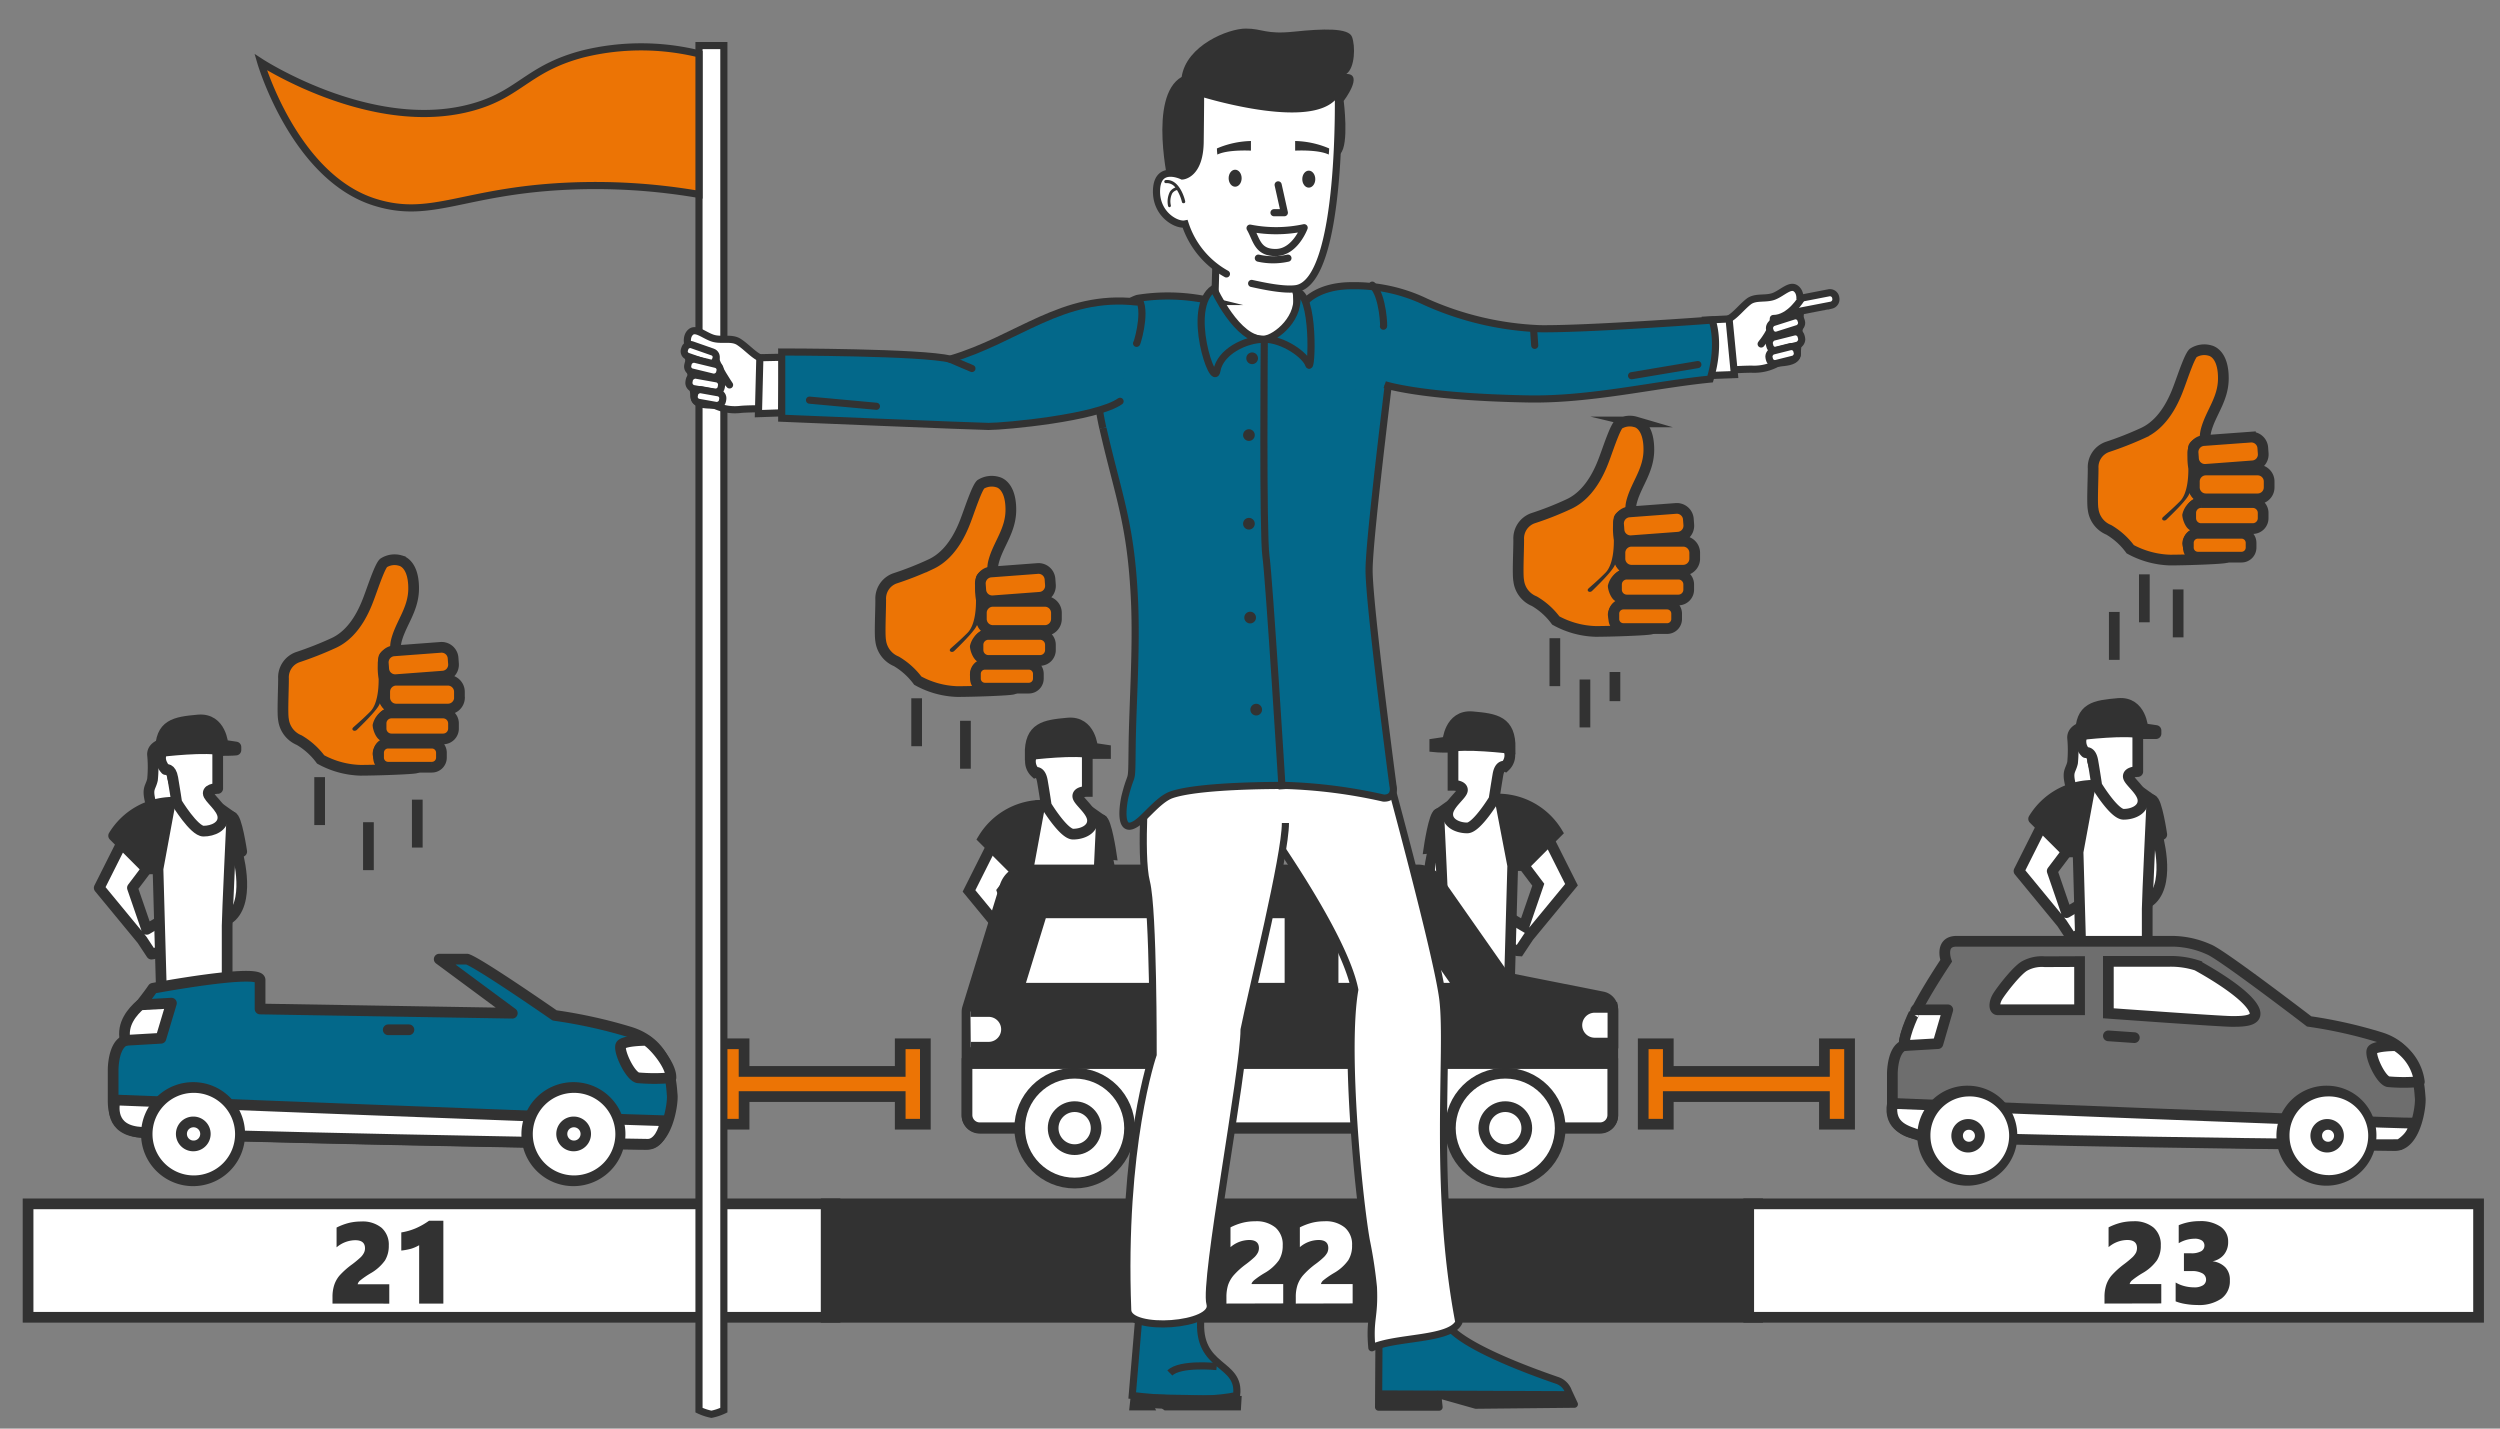 <svg xmlns="http://www.w3.org/2000/svg" viewBox="0 0 350 200"><rect x="0" y="0" width="350" height="200" fill="#808080" stroke="none"/><defs><style>.af45886f-faa9-4174-ab55-e60a8bcb686c,.b9937a94-e504-4d93-b2bf-86518246cafa{fill:#ec7405;}.a43f7075-6b19-4ec8-8c2e-1eed8abd3603,.a455c27c-cf82-4982-98c6-4f71a650e2e6,.a4730424-137f-4c1f-abe3-06cdb22ea0db,.a4a526bf-b5d5-4aa8-914e-0c7e2a00786f,.ac5b21cb-50e0-456c-af49-451c31e73deb,.ae27aed4-032b-4588-8ecf-32c156026a4e,.aee00962-cea7-498c-9699-6f2d26439a1a,.af45886f-faa9-4174-ab55-e60a8bcb686c,.af9ec904-84ba-423a-a4f8-1a9439a5c39c,.b3026246-fd74-446e-8a52-5a4f834d2e31,.b3dcb921-4167-4a95-bfe1-9a9cb7f28fab,.b3fea25a-efe0-4f94-ae9d-6c44f61e32b6,.b4f5983e-02cb-4bc4-add1-87f531753cc4,.b754b2fd-7ddb-4c2b-8350-f202f57d6dcd,.b9937a94-e504-4d93-b2bf-86518246cafa,.bbb87bfa-8bbd-4dbe-b02a-045135a8611b,.bea96c28-87c2-4ec2-ba74-fb7f5df204d5,.e149da9c-848b-4fc7-9862-b05e07c8461d,.e1f75925-cfd4-49f5-a41d-9a46560570ce,.e52ddaea-5fab-4159-892c-69fb4aa4715a,.e53c5719-c95d-4a4b-b092-c97b68c8dfe9,.e565cfdf-aa31-453b-b43f-c6747230bca6,.e60cfde5-661a-4898-9cba-e9e6d55a730c{stroke:#323232;}.a455c27c-cf82-4982-98c6-4f71a650e2e6,.a4730424-137f-4c1f-abe3-06cdb22ea0db,.ac5b21cb-50e0-456c-af49-451c31e73deb,.ae27aed4-032b-4588-8ecf-32c156026a4e,.af45886f-faa9-4174-ab55-e60a8bcb686c,.b3026246-fd74-446e-8a52-5a4f834d2e31,.b3fea25a-efe0-4f94-ae9d-6c44f61e32b6,.b4f5983e-02cb-4bc4-add1-87f531753cc4,.b754b2fd-7ddb-4c2b-8350-f202f57d6dcd,.b9937a94-e504-4d93-b2bf-86518246cafa,.bea96c28-87c2-4ec2-ba74-fb7f5df204d5,.e149da9c-848b-4fc7-9862-b05e07c8461d,.e60cfde5-661a-4898-9cba-e9e6d55a730c{stroke-miterlimit:10;}.a43f7075-6b19-4ec8-8c2e-1eed8abd3603,.a455c27c-cf82-4982-98c6-4f71a650e2e6,.a4730424-137f-4c1f-abe3-06cdb22ea0db,.a4a526bf-b5d5-4aa8-914e-0c7e2a00786f,.ac5b21cb-50e0-456c-af49-451c31e73deb,.aee00962-cea7-498c-9699-6f2d26439a1a,.b3026246-fd74-446e-8a52-5a4f834d2e31,.b3dcb921-4167-4a95-bfe1-9a9cb7f28fab,.b4f5983e-02cb-4bc4-add1-87f531753cc4,.b9937a94-e504-4d93-b2bf-86518246cafa,.e565cfdf-aa31-453b-b43f-c6747230bca6{stroke-width:1.5px;}.a4534cdd-978e-4f8f-a412-0c7e73e72625,.aee00962-cea7-498c-9699-6f2d26439a1a,.b3026246-fd74-446e-8a52-5a4f834d2e31,.bbb87bfa-8bbd-4dbe-b02a-045135a8611b{fill:#323232;}.a455c27c-cf82-4982-98c6-4f71a650e2e6,.a4a526bf-b5d5-4aa8-914e-0c7e2a00786f,.af9ec904-84ba-423a-a4f8-1a9439a5c39c,.b3dcb921-4167-4a95-bfe1-9a9cb7f28fab,.b3fea25a-efe0-4f94-ae9d-6c44f61e32b6,.b4f5983e-02cb-4bc4-add1-87f531753cc4,.b754b2fd-7ddb-4c2b-8350-f202f57d6dcd,.e2c35375-7e45-452a-b745-34cc4b0d2aae{fill:#fff;}.a43f7075-6b19-4ec8-8c2e-1eed8abd3603,.a4a526bf-b5d5-4aa8-914e-0c7e2a00786f,.aee00962-cea7-498c-9699-6f2d26439a1a,.af9ec904-84ba-423a-a4f8-1a9439a5c39c,.b3dcb921-4167-4a95-bfe1-9a9cb7f28fab,.bbb87bfa-8bbd-4dbe-b02a-045135a8611b,.e1f75925-cfd4-49f5-a41d-9a46560570ce,.e52ddaea-5fab-4159-892c-69fb4aa4715a,.e53c5719-c95d-4a4b-b092-c97b68c8dfe9,.e565cfdf-aa31-453b-b43f-c6747230bca6{stroke-linejoin:round;}.a43f7075-6b19-4ec8-8c2e-1eed8abd3603,.a4730424-137f-4c1f-abe3-06cdb22ea0db,.bea96c28-87c2-4ec2-ba74-fb7f5df204d5,.e53c5719-c95d-4a4b-b092-c97b68c8dfe9,.e60cfde5-661a-4898-9cba-e9e6d55a730c{fill:none;}.a43f7075-6b19-4ec8-8c2e-1eed8abd3603,.a4730424-137f-4c1f-abe3-06cdb22ea0db,.af45886f-faa9-4174-ab55-e60a8bcb686c,.b3dcb921-4167-4a95-bfe1-9a9cb7f28fab,.b3fea25a-efe0-4f94-ae9d-6c44f61e32b6,.b4f5983e-02cb-4bc4-add1-87f531753cc4,.bbb87bfa-8bbd-4dbe-b02a-045135a8611b,.bea96c28-87c2-4ec2-ba74-fb7f5df204d5,.e149da9c-848b-4fc7-9862-b05e07c8461d,.e1f75925-cfd4-49f5-a41d-9a46560570ce,.e53c5719-c95d-4a4b-b092-c97b68c8dfe9{stroke-linecap:round;}.a660630c-aa8b-4a09-9f36-f842339fdbe1,.ac5b21cb-50e0-456c-af49-451c31e73deb{fill:#6e6e6e;}.ae27aed4-032b-4588-8ecf-32c156026a4e,.e149da9c-848b-4fc7-9862-b05e07c8461d,.e1f75925-cfd4-49f5-a41d-9a46560570ce,.e52ddaea-5fab-4159-892c-69fb4aa4715a,.e565cfdf-aa31-453b-b43f-c6747230bca6{fill:#03688a;}</style></defs><g id="aa9a35d4-aa77-4d7e-b789-1741eb76ad21" data-name="Rollout"><path class="b9937a94-e504-4d93-b2bf-86518246cafa" d="M56.39,92s-1.52-.17-.84-2.53,2.36-4.23,2.36-7.1-1.18-3.72-1.86-3.89a2.85,2.85,0,0,0-2.36.34c-.51.51-1.35,3-1.86,4.39S50,88.48,46.76,90a49.12,49.12,0,0,1-5.07,2,3,3,0,0,0-2,3c0,1.69-.17,4.9,0,5.75a3.58,3.58,0,0,0,2.2,2.87,10.14,10.14,0,0,1,3,2.7,12.31,12.31,0,0,0,5.58,1.52c2,0,7.26-.17,7.77-.33s.67-1,.67-1l.85-14Z"/><path class="a4534cdd-978e-4f8f-a412-0c7e73e72625" d="M55.38,90.51c-.17,0-2,.17-2.37,1.35a10,10,0,0,0,0,3.21c0,.68,0,3.38-1.18,4.56s-2,1.86-2.37,2.2.17.68.51.34,3-2.87,3.21-3.72a1.84,1.84,0,0,0,.68.85,3.18,3.18,0,0,0-1.69,2.19c0,.68.5,2,1.18,2.2a2.13,2.13,0,0,0-1.18,1.86,2.48,2.48,0,0,0,1.69,2.19,28.08,28.08,0,0,0,5.57-.33c.51-.17,1.18-2.37,1.18-4.23a2.4,2.4,0,0,1,1.19-2.36,11.91,11.91,0,0,0,.34-2.37c0-1-.17-7.26-.51-7.6S57.4,90.51,55.38,90.51Z"/><path class="b9937a94-e504-4d93-b2bf-86518246cafa" d="M62,94.66l-6.55.49a1.61,1.61,0,0,1-1.73-1.49l-.06-.81a1.62,1.62,0,0,1,1.49-1.73l6.55-.49a1.61,1.61,0,0,1,1.73,1.49l.06.81A1.61,1.61,0,0,1,62,94.66Zm2.32,3v-.81a1.63,1.63,0,0,0-1.62-1.62H55.47a1.62,1.62,0,0,0-1.61,1.62v.81a1.61,1.61,0,0,0,1.61,1.61h7.24A1.62,1.62,0,0,0,64.33,97.69ZM63.49,102v-.73A1.46,1.46,0,0,0,62,99.82H54.8a1.46,1.46,0,0,0-1.45,1.46V102a1.45,1.45,0,0,0,1.45,1.45H62A1.45,1.45,0,0,0,63.49,102Zm-1.69,4.06v-.68a1.34,1.34,0,0,0-1.34-1.34H54.35A1.34,1.34,0,0,0,53,105.39v.68a1.34,1.34,0,0,0,1.34,1.34h6.11A1.34,1.34,0,0,0,61.8,106.07Z"/><path class="a4a526bf-b5d5-4aa8-914e-0c7e2a00786f" d="M292.74,101.59s-2.58.1-2.58,1.68a18.51,18.51,0,0,1,0,3.52c-.23,1-.65,1.13-.44,2.41s.43,1.25,1.23,1.6A9.35,9.35,0,0,1,293,112c.28.28,1.4-1,1.29-.82s.79-.25.79-.25-.45-1.8-1.12-2.25-1-2.23-1-2.13.73-.57.73-.57Z"/><path class="a4a526bf-b5d5-4aa8-914e-0c7e2a00786f" d="M286,115.3c3.31,2.65,3.31,4,3.31,4l-2,2.65,2,5.82,2-1.18s2.65.66,1.32,2.65-2.65,2-2.65,2l-1.32-2-6-7.29Z"/><path class="aee00962-cea7-498c-9699-6f2d26439a1a" d="M284.71,114.64l4.64,4.63h2.43s3.53-3.31,2.87-6-2-3.31-2-3.31A9.73,9.73,0,0,0,284.71,114.64Z"/><path class="a4a526bf-b5d5-4aa8-914e-0c7e2a00786f" d="M301.94,116.62s2,6.63-.67,9.28-.32-9.28-.32-9.28Z"/><path class="aee00962-cea7-498c-9699-6f2d26439a1a" d="M300.41,116.62l2.24.22s-.71-4.85-1.38-4.85S300.41,116.62,300.41,116.62Z"/><path class="a4a526bf-b5d5-4aa8-914e-0c7e2a00786f" d="M298.45,110l2.82,2s-.66,13.91-.66,15.23v15.23l-.6,12.61h-8.08l-1-35.79,1.71-9.27Z"/><path class="a4a526bf-b5d5-4aa8-914e-0c7e2a00786f" d="M293.55,110s2.42,4,3.75,4,2.8-.66,2.72-2-2.06-2.65-2.06-3.31,1.33-.67,1.33-.67v-5.3c0-.66-6.71-1.31-7.66,0a2.14,2.14,0,0,0,.37,2.65s.74-.29,1,1.18S293.55,110,293.55,110Z"/><path class="aee00962-cea7-498c-9699-6f2d26439a1a" d="M291.29,102.86s6.67-.81,8.66-.15c1.32,0,1.89,0,1.89,0v-.44L300,102s-.22-3.81-3.46-3.51S291.23,99,291.29,102.86Z"/><rect class="a455c27c-cf82-4982-98c6-4f71a650e2e6" x="3.93" y="168.54" width="112.97" height="15.88"/><rect class="b3026246-fd74-446e-8a52-5a4f834d2e31" x="115.66" y="168.54" width="130.4" height="15.88"/><rect class="a455c27c-cf82-4982-98c6-4f71a650e2e6" x="244.82" y="168.54" width="102.18" height="15.88"/><path class="a455c27c-cf82-4982-98c6-4f71a650e2e6" d="M139,118.08c3.31,2.65,3.31,4,3.31,4l-2,2.65,2,5.82,2-1.18s2.65.66,1.32,2.65-2.64,2-2.64,2l-1.33-2-6-7.29Z"/><path class="b3026246-fd74-446e-8a52-5a4f834d2e31" d="M137.65,117.42l4.63,4.63h2.43s3.53-3.31,2.87-6-2-3.31-2-3.31A9.71,9.71,0,0,0,137.65,117.42Z"/><path class="a455c27c-cf82-4982-98c6-4f71a650e2e6" d="M154.87,119.4s2,6.63-.66,9.28-.32-9.28-.32-9.28Z"/><path class="b3026246-fd74-446e-8a52-5a4f834d2e31" d="M153.35,119.4l2.23.22s-.71-4.85-1.37-4.85S153.35,119.4,153.35,119.4Z"/><path class="a455c27c-cf82-4982-98c6-4f71a650e2e6" d="M151.38,112.78l2.83,2s-.67,13.91-.67,15.23v15.23l-.6,12.61h-8.08l-1-35.79,1.71-9.27Z"/><path class="a455c27c-cf82-4982-98c6-4f71a650e2e6" d="M146.48,112.78s2.43,4,3.75,4,2.8-.66,2.72-2-2.06-2.65-2.06-3.32,1.33-.66,1.33-.66v-5.3c0-.66-6.71-1.31-7.66,0a2.14,2.14,0,0,0,.37,2.65s.74-.29,1,1.18S146.48,112.78,146.48,112.78Z"/><path class="b3026246-fd74-446e-8a52-5a4f834d2e31" d="M144.22,105.64s6.67-.81,8.66-.15c1.33,0,1.89,0,1.89,0V105l-1.81-.27s-.23-3.8-3.47-3.5S144.16,101.81,144.22,105.64Z"/><path class="a4a526bf-b5d5-4aa8-914e-0c7e2a00786f" d="M23.93,103.94s-2.58.1-2.58,1.68a17.81,17.81,0,0,1,0,3.53c-.22,1-.65,1.13-.44,2.4s.44,1.25,1.23,1.6a9.51,9.51,0,0,1,2.08,1.19c.28.29,1.4-1,1.29-.82s.8-.24.8-.24-.46-1.8-1.13-2.25-1-2.23-1-2.13.73-.58.73-.58Z"/><path class="a4a526bf-b5d5-4aa8-914e-0c7e2a00786f" d="M17.23,117.65c3.31,2.65,3.31,4,3.31,4l-2,2.65,2,5.81,2-1.18s2.65.67,1.32,2.65-2.65,2-2.65,2l-1.32-2-6-7.28Z"/><path class="aee00962-cea7-498c-9699-6f2d26439a1a" d="M15.91,117l4.63,4.64H23s3.53-3.31,2.87-6-2-3.31-2-3.31A9.71,9.71,0,0,0,15.91,117Z"/><path class="a4a526bf-b5d5-4aa8-914e-0c7e2a00786f" d="M33.13,119s2,6.62-.67,9.27-.32-9.27-.32-9.27Z"/><path class="aee00962-cea7-498c-9699-6f2d26439a1a" d="M31.61,119l2.23.22s-.71-4.86-1.38-4.86S31.61,119,31.61,119Z"/><path class="a4a526bf-b5d5-4aa8-914e-0c7e2a00786f" d="M29.64,112.36l2.82,2s-.66,13.91-.66,15.24v15.23l-.6,12.61H23.12l-1-35.79,1.71-9.27Z"/><path class="a4a526bf-b5d5-4aa8-914e-0c7e2a00786f" d="M24.74,112.36s2.43,4,3.75,4,2.8-.66,2.72-2-2.06-2.65-2.06-3.31,1.33-.66,1.33-.66v-5.3c0-.66-6.71-1.31-7.66,0s.37,2.65.37,2.65.74-.29,1,1.18S24.74,112.36,24.74,112.36Z"/><path class="aee00962-cea7-498c-9699-6f2d26439a1a" d="M22.48,105.22s6.67-.81,8.66-.15c1.32,0,1.89-.06,1.89-.06v-.43l-1.81-.27s-.23-3.8-3.47-3.51S22.42,101.39,22.48,105.22Z"/><path class="a455c27c-cf82-4982-98c6-4f71a650e2e6" d="M216.67,117.21c-3.31,2.64-3.31,4-3.31,4l2,2.65-2,5.81-2-1.18s-2.65.67-1.33,2.65,2.65,2,2.65,2l1.33-2,6-7.28Z"/><path class="b3026246-fd74-446e-8a52-5a4f834d2e31" d="M218,116.54l-4.63,4.64h-2.43s-3.54-3.31-2.87-6,2-3.31,2-3.31A9.73,9.73,0,0,1,218,116.54Z"/><path class="a455c27c-cf82-4982-98c6-4f71a650e2e6" d="M200.77,118.53s-2,6.62.66,9.27.32-9.27.32-9.27Z"/><path class="b3026246-fd74-446e-8a52-5a4f834d2e31" d="M202.29,118.53l-2.23.22s.71-4.86,1.37-4.86S202.29,118.53,202.29,118.53Z"/><path class="a455c27c-cf82-4982-98c6-4f71a650e2e6" d="M204.25,111.91l-2.82,2s.67,13.91.67,15.24v15.23l.6,12.61h8.08l1-35.79L210,111.91Z"/><path class="a455c27c-cf82-4982-98c6-4f71a650e2e6" d="M209.16,111.91s-2.43,4-3.75,4-2.8-.66-2.73-2,2.06-2.65,2.06-3.31-1.32-.66-1.32-.66v-5.3c0-.66,6.71-1.31,7.65,0a2.13,2.13,0,0,1-.36,2.65s-.75-.29-1,1.18S209.16,111.91,209.16,111.91Z"/><path class="b3026246-fd74-446e-8a52-5a4f834d2e31" d="M211.42,104.77s-6.68-.81-8.66-.15c-1.33,0-1.89-.06-1.89-.06v-.43l1.81-.27s.23-3.8,3.47-3.51S211.47,100.94,211.42,104.77Z"/><path class="a4534cdd-978e-4f8f-a412-0c7e73e72625" d="M46.55,182.5v-.91a5.32,5.32,0,0,1,.24-1.68,4,4,0,0,1,.74-1.33A11.37,11.37,0,0,1,49.31,177a14.22,14.22,0,0,0,1.2-1,2.4,2.4,0,0,0,.44-.6,1.4,1.4,0,0,0,.15-.64c0-.75-.45-1.13-1.36-1.13a4.07,4.07,0,0,0-2.62,1v-2.77a8.39,8.39,0,0,1,1.76-.66,7.27,7.27,0,0,1,1.68-.19,4.18,4.18,0,0,1,2.87.89,3.14,3.14,0,0,1,1,2.48,3.9,3.9,0,0,1-.53,2.08,6.28,6.28,0,0,1-2,1.79,12.61,12.61,0,0,0-1.46,1,1,1,0,0,0-.37.55h4.43v2.71Z"/><path class="a4534cdd-978e-4f8f-a412-0c7e73e72625" d="M58.68,182.5v-8.17a5.28,5.28,0,0,1-1.15.5,9.32,9.32,0,0,1-1.35.25v-2.54a8.69,8.69,0,0,0,2-.57,10.13,10.13,0,0,0,1.89-1.07h2v11.6Z"/><path class="e2c35375-7e45-452a-b745-34cc4b0d2aae" d="M171.7,182.5v-.91a5.64,5.64,0,0,1,.23-1.68,4.21,4.21,0,0,1,.75-1.33,10.92,10.92,0,0,1,1.78-1.61,14.22,14.22,0,0,0,1.2-1,2.68,2.68,0,0,0,.44-.6,1.4,1.4,0,0,0,.15-.64c0-.75-.46-1.13-1.36-1.13a4.07,4.07,0,0,0-2.62,1v-2.77a8.19,8.19,0,0,1,1.76-.66,7.15,7.15,0,0,1,1.68-.19,4.18,4.18,0,0,1,2.87.89,3.14,3.14,0,0,1,1,2.48,3.9,3.9,0,0,1-.53,2.08,6.28,6.28,0,0,1-2,1.79,11.74,11.74,0,0,0-1.46,1c-.24.22-.37.4-.37.55h4.43v2.71Z"/><path class="e2c35375-7e45-452a-b745-34cc4b0d2aae" d="M181.41,182.5v-.91a5.32,5.32,0,0,1,.24-1.68,4.21,4.21,0,0,1,.75-1.33,11.2,11.2,0,0,1,1.77-1.61,11.49,11.49,0,0,0,1.2-1,2.75,2.75,0,0,0,.45-.6,1.53,1.53,0,0,0,.14-.64c0-.75-.45-1.13-1.36-1.13a4.09,4.09,0,0,0-2.62,1v-2.77a8.6,8.6,0,0,1,1.76-.66,7.27,7.27,0,0,1,1.68-.19,4.16,4.16,0,0,1,2.87.89,3.11,3.11,0,0,1,1,2.48,3.81,3.81,0,0,1-.53,2.08,6.28,6.28,0,0,1-2,1.79,12.61,12.61,0,0,0-1.46,1,1,1,0,0,0-.37.55h4.44v2.71Z"/><path class="a4534cdd-978e-4f8f-a412-0c7e73e72625" d="M294.63,182.5v-.91a5.32,5.32,0,0,1,.24-1.68,4,4,0,0,1,.74-1.33,11.86,11.86,0,0,1,1.78-1.61,14.22,14.22,0,0,0,1.2-1,2.75,2.75,0,0,0,.45-.6,1.53,1.53,0,0,0,.14-.64c0-.75-.45-1.13-1.36-1.13a4.09,4.09,0,0,0-2.62,1v-2.77a8.39,8.39,0,0,1,1.76-.66,7.27,7.27,0,0,1,1.68-.19,4.18,4.18,0,0,1,2.87.89,3.14,3.14,0,0,1,1,2.48,3.81,3.81,0,0,1-.53,2.08,6.28,6.28,0,0,1-2,1.79,12.61,12.61,0,0,0-1.46,1,1,1,0,0,0-.37.55h4.43v2.71Z"/><path class="a4534cdd-978e-4f8f-a412-0c7e73e72625" d="M312.18,179.26A3,3,0,0,1,311,181.8a5.52,5.52,0,0,1-3.39.9,9.78,9.78,0,0,1-1.63-.14,6.48,6.48,0,0,1-1.39-.37v-2.64a4.73,4.73,0,0,0,1.21.5,5.45,5.45,0,0,0,1.38.18,2.25,2.25,0,0,0,1.24-.29.93.93,0,0,0,.43-.83,1,1,0,0,0-.53-.85,2.91,2.91,0,0,0-1.48-.31h-1.09v-2.49h1a2.77,2.77,0,0,0,1.42-.29.9.9,0,0,0,.45-.77.85.85,0,0,0-.34-.72,1.78,1.78,0,0,0-1.06-.26,4.39,4.39,0,0,0-2.2.63v-2.52a7.5,7.5,0,0,1,2.9-.57,4.92,4.92,0,0,1,2.95.77,2.48,2.48,0,0,1,1.07,2.13,2.74,2.74,0,0,1-.58,1.78,2.7,2.7,0,0,1-1.61.94v0a3,3,0,0,1,1.82.87A2.52,2.52,0,0,1,312.18,179.26Z"/><path class="b3026246-fd74-446e-8a52-5a4f834d2e31" d="M224.37,139.57,211.44,137a1.79,1.79,0,0,1-1.11-.72l-9.16-13.08a3.29,3.29,0,0,0-2.7-1.41H143.84a3.28,3.28,0,0,0-3.14,2.33l-5.24,17a1.82,1.82,0,0,0-.08.52v14.53a1.79,1.79,0,0,0,1.79,1.78H224a1.79,1.79,0,0,0,1.79-1.78V141.32A1.79,1.79,0,0,0,224.37,139.57Z"/><path class="a455c27c-cf82-4982-98c6-4f71a650e2e6" d="M135.38,154.11v2a1.79,1.79,0,0,0,1.79,1.78H224a1.79,1.79,0,0,0,1.79-1.78V148.9H135.38Z"/><path class="a455c27c-cf82-4982-98c6-4f71a650e2e6" d="M225.81,141.6a3.66,3.66,0,0,0-.05-.57h-2.5a2.5,2.5,0,1,0,0,5h2.55Z"/><path class="a455c27c-cf82-4982-98c6-4f71a650e2e6" d="M135.91,146.61h2.5a2.5,2.5,0,1,0,0-5h-2.55"/><polygon class="a4a526bf-b5d5-4aa8-914e-0c7e2a00786f" points="186.63 138.35 204.43 138.35 197.05 127.8 186.63 127.8 186.63 138.35"/><polygon class="a4a526bf-b5d5-4aa8-914e-0c7e2a00786f" points="180.6 127.8 145.86 127.8 142.62 138.35 180.6 138.35 180.6 127.8"/><circle class="a455c27c-cf82-4982-98c6-4f71a650e2e6" cx="210.74" cy="157.94" r="7.69"/><circle class="a455c27c-cf82-4982-98c6-4f71a650e2e6" cx="150.45" cy="157.94" r="7.69"/><circle class="a455c27c-cf82-4982-98c6-4f71a650e2e6" cx="210.74" cy="157.94" r="3.01"/><circle class="a455c27c-cf82-4982-98c6-4f71a650e2e6" cx="150.45" cy="157.94" r="3.01"/><line class="a4730424-137f-4c1f-abe3-06cdb22ea0db" x1="186.62" y1="141.01" x2="190.92" y2="141.01"/><polygon class="b9937a94-e504-4d93-b2bf-86518246cafa" points="126.03 150 104.17 150 104.17 146.13 100.65 146.13 100.65 157.39 104.17 157.39 104.17 153.52 126.03 153.52 126.03 157.39 129.55 157.39 129.55 146.13 126.03 146.13 126.03 150"/><polygon class="b9937a94-e504-4d93-b2bf-86518246cafa" points="255.42 146.13 255.42 150 233.56 150 233.56 146.13 230.05 146.13 230.05 157.39 233.56 157.39 233.56 153.52 255.42 153.52 255.42 157.39 258.94 157.39 258.94 146.13 255.42 146.13"/><line class="b3026246-fd74-446e-8a52-5a4f834d2e31" x1="58.42" y1="111.95" x2="58.42" y2="118.66"/><line class="b3026246-fd74-446e-8a52-5a4f834d2e31" x1="51.58" y1="115.11" x2="51.58" y2="121.82"/><line class="b3026246-fd74-446e-8a52-5a4f834d2e31" x1="44.75" y1="108.8" x2="44.75" y2="115.51"/><path class="b9937a94-e504-4d93-b2bf-86518246cafa" d="M140,81s-1.52-.17-.85-2.53,2.37-4.23,2.37-7.1-1.19-3.72-1.86-3.88a2.91,2.91,0,0,0-2.37.33c-.5.51-1.35,3-1.86,4.4s-1.85,5.23-5.07,6.75a44.75,44.75,0,0,1-5.06,2,3,3,0,0,0-2,3c0,1.69-.17,4.9,0,5.75a3.58,3.58,0,0,0,2.19,2.87,10.23,10.23,0,0,1,3,2.7,12.2,12.2,0,0,0,5.57,1.53c2,0,7.27-.17,7.77-.34s.68-1,.68-1l.85-14Z"/><path class="a4534cdd-978e-4f8f-a412-0c7e73e72625" d="M139,79.47c-.17,0-2,.17-2.36,1.35a10,10,0,0,0,0,3.21c0,.68,0,3.38-1.19,4.57s-2,1.85-2.36,2.19.17.68.51.34,3-2.87,3.21-3.72a1.77,1.77,0,0,0,.67.85,3.21,3.21,0,0,0-1.69,2.19c0,.68.51,2,1.18,2.2a2.15,2.15,0,0,0-1.18,1.86,2.51,2.51,0,0,0,1.69,2.2,28.07,28.07,0,0,0,5.58-.34c.5-.17,1.18-2.37,1.18-4.23a2.42,2.42,0,0,1,1.18-2.36,11.91,11.91,0,0,0,.34-2.37c0-1-.17-7.26-.51-7.6S141,79.47,139,79.47Z"/><path class="b9937a94-e504-4d93-b2bf-86518246cafa" d="M145.59,83.62l-6.55.49a1.61,1.61,0,0,1-1.73-1.49l-.06-.81a1.61,1.61,0,0,1,1.49-1.73l6.54-.49A1.61,1.61,0,0,1,147,81.08l.06.81A1.61,1.61,0,0,1,145.59,83.62Zm2.31,3v-.81a1.62,1.62,0,0,0-1.61-1.62H139a1.62,1.62,0,0,0-1.61,1.62v.81A1.62,1.62,0,0,0,139,88.27h7.25A1.62,1.62,0,0,0,147.9,86.65ZM147.06,91v-.73a1.45,1.45,0,0,0-1.45-1.45h-7.23a1.46,1.46,0,0,0-1.46,1.45V91a1.46,1.46,0,0,0,1.46,1.46h7.23A1.45,1.45,0,0,0,147.06,91ZM145.37,95v-.68A1.34,1.34,0,0,0,144,93h-6.1a1.34,1.34,0,0,0-1.34,1.34V95a1.34,1.34,0,0,0,1.34,1.34H144A1.34,1.34,0,0,0,145.37,95Z"/><line class="b3026246-fd74-446e-8a52-5a4f834d2e31" x1="135.16" y1="100.91" x2="135.16" y2="107.62"/><line class="b3026246-fd74-446e-8a52-5a4f834d2e31" x1="128.33" y1="97.76" x2="128.33" y2="104.47"/><path class="b9937a94-e504-4d93-b2bf-86518246cafa" d="M229.32,72.58s-1.52-.17-.84-2.53,2.36-4.23,2.36-7.1-1.18-3.72-1.85-3.88a2.91,2.91,0,0,0-2.37.33c-.51.51-1.35,3-1.86,4.4s-1.86,5.23-5.07,6.75a43.8,43.8,0,0,1-5.07,2,3,3,0,0,0-2,3c0,1.69-.17,4.9,0,5.75a3.54,3.54,0,0,0,2.19,2.87,10,10,0,0,1,3,2.7,12.29,12.29,0,0,0,5.58,1.53c2,0,7.26-.17,7.77-.34s.68-1,.68-1l.84-14Z"/><path class="a4534cdd-978e-4f8f-a412-0c7e73e72625" d="M228.31,71.06c-.17,0-2,.17-2.37,1.35a10.32,10.32,0,0,0,0,3.21c0,.68,0,3.38-1.18,4.57s-2,1.85-2.36,2.19.16.68.5.34,3-2.87,3.21-3.72a1.84,1.84,0,0,0,.68.85A3.18,3.18,0,0,0,225.1,82c0,.68.51,2,1.18,2.2a2.15,2.15,0,0,0-1.18,1.86,2.49,2.49,0,0,0,1.69,2.2,28,28,0,0,0,5.57-.34c.51-.17,1.19-2.37,1.19-4.23a2.42,2.42,0,0,1,1.18-2.36,11.91,11.91,0,0,0,.34-2.37c0-1-.17-7.26-.51-7.6S230.34,71.06,228.31,71.06Z"/><path class="b9937a94-e504-4d93-b2bf-86518246cafa" d="M234.94,75.21l-6.55.49a1.62,1.62,0,0,1-1.73-1.49l-.06-.81a1.62,1.62,0,0,1,1.49-1.73l6.55-.49a1.62,1.62,0,0,1,1.73,1.49l.06.81A1.61,1.61,0,0,1,234.94,75.21Zm2.32,3v-.81a1.62,1.62,0,0,0-1.61-1.62H228.4a1.62,1.62,0,0,0-1.61,1.62v.81a1.62,1.62,0,0,0,1.61,1.62h7.25A1.62,1.62,0,0,0,237.26,78.24Zm-.84,4.32v-.73A1.45,1.45,0,0,0,235,80.38h-7.24a1.45,1.45,0,0,0-1.45,1.45v.73A1.45,1.45,0,0,0,227.73,84H235A1.45,1.45,0,0,0,236.42,82.56Zm-1.69,4.06v-.68a1.34,1.34,0,0,0-1.34-1.34h-6.11a1.34,1.34,0,0,0-1.34,1.34v.68A1.34,1.34,0,0,0,227.28,88h6.11A1.34,1.34,0,0,0,234.73,86.62Z"/><line class="b3026246-fd74-446e-8a52-5a4f834d2e31" x1="221.89" y1="95.13" x2="221.89" y2="101.84"/><line class="b3026246-fd74-446e-8a52-5a4f834d2e31" x1="226.09" y1="94.08" x2="226.09" y2="98.16"/><line class="b3026246-fd74-446e-8a52-5a4f834d2e31" x1="217.68" y1="89.35" x2="217.68" y2="96.06"/><path class="b9937a94-e504-4d93-b2bf-86518246cafa" d="M309.74,62.6s-1.52-.17-.84-2.54,2.37-4.22,2.37-7.1-1.19-3.71-1.86-3.88a2.87,2.87,0,0,0-2.37.34c-.51.5-1.35,3-1.86,4.39s-1.86,5.24-5.07,6.76a48.18,48.18,0,0,1-5.07,2,3,3,0,0,0-2,3c0,1.69-.17,4.9,0,5.74a3.55,3.55,0,0,0,2.19,2.87,10,10,0,0,1,3,2.71,12.44,12.44,0,0,0,5.58,1.52c2,0,7.27-.17,7.77-.34s.68-1,.68-1l.84-14Z"/><path class="a4534cdd-978e-4f8f-a412-0c7e73e72625" d="M308.73,61.07c-.17,0-2,.17-2.36,1.36a10,10,0,0,0,0,3.21c0,.67,0,3.38-1.19,4.56s-2,1.86-2.36,2.2.17.67.5.33,3.05-2.87,3.21-3.71a1.86,1.86,0,0,0,.68.84,3.18,3.18,0,0,0-1.69,2.2c0,.67.51,2,1.18,2.19a2.16,2.16,0,0,0-1.18,1.86,2.51,2.51,0,0,0,1.69,2.2,28.13,28.13,0,0,0,5.58-.34c.5-.17,1.18-2.36,1.18-4.22a2.43,2.43,0,0,1,1.18-2.37,11.89,11.89,0,0,0,.34-2.36c0-1-.17-7.27-.51-7.61S310.76,61.07,308.73,61.07Z"/><path class="b9937a94-e504-4d93-b2bf-86518246cafa" d="M315.36,65.22l-6.54.49a1.61,1.61,0,0,1-1.73-1.48l-.06-.82a1.62,1.62,0,0,1,1.48-1.73l6.55-.48a1.61,1.61,0,0,1,1.73,1.48l.06.82A1.6,1.6,0,0,1,315.36,65.22Zm2.32,3v-.81a1.61,1.61,0,0,0-1.61-1.61h-7.25a1.61,1.61,0,0,0-1.61,1.61v.81a1.61,1.61,0,0,0,1.61,1.62h7.25A1.61,1.61,0,0,0,317.68,68.25Zm-.84,4.33v-.74a1.45,1.45,0,0,0-1.45-1.45h-7.23a1.45,1.45,0,0,0-1.46,1.45v.74A1.45,1.45,0,0,0,308.16,74h7.23A1.45,1.45,0,0,0,316.84,72.58Zm-1.69,4V76a1.34,1.34,0,0,0-1.34-1.34h-6.1A1.34,1.34,0,0,0,306.37,76v.68A1.34,1.34,0,0,0,307.71,78h6.1A1.34,1.34,0,0,0,315.15,76.63Z"/><line class="b3026246-fd74-446e-8a52-5a4f834d2e31" x1="304.94" y1="82.52" x2="304.94" y2="89.23"/><line class="b3026246-fd74-446e-8a52-5a4f834d2e31" x1="300.21" y1="80.41" x2="300.21" y2="87.12"/><line class="b3026246-fd74-446e-8a52-5a4f834d2e31" x1="296" y1="85.67" x2="296" y2="92.38"/><path class="ac5b21cb-50e0-456c-af49-451c31e73deb" d="M323.28,143s-12.44-9.54-14.08-10.1a12.78,12.78,0,0,0-4.92-1.12H273.92c-2.43,0-1.46,2.74-1.46,2.74-1.52,2.31-5.89,9-5.89,11.84-1.64.56-1.64,3.93-1.64,3.93v4.17c0,1.44.27,3.68,3.14,4.24s64.3,1.68,67.2,1.68,3.68-5.49,3.56-6.67-.12-6.79-5.59-8.47A65.1,65.1,0,0,0,323.28,143Z"/><path class="b4f5983e-02cb-4bc4-add1-87f531753cc4" d="M264.93,154.48s68.65,2.76,73,2.76c0,0,.25,1.56-2,3-3.87.16-65.59-.67-67.23-1.28S264.38,157.85,264.93,154.48Z"/><path class="e2c35375-7e45-452a-b745-34cc4b0d2aae" d="M325.87,165.27A6.26,6.26,0,1,1,332,159,6.18,6.18,0,0,1,325.87,165.27Z"/><path class="a4534cdd-978e-4f8f-a412-0c7e73e72625" d="M325.87,153.5a5.51,5.51,0,1,1-5.34,5.51,5.43,5.43,0,0,1,5.34-5.51m0-1.5a7,7,0,1,0,6.83,7,6.93,6.93,0,0,0-6.83-7Z"/><path class="a4534cdd-978e-4f8f-a412-0c7e73e72625" d="M325.87,158.17a.84.84,0,1,1-.78.84.81.81,0,0,1,.78-.84m0-1.5a2.34,2.34,0,1,0,2.27,2.34,2.31,2.31,0,0,0-2.27-2.34Z"/><path class="e2c35375-7e45-452a-b745-34cc4b0d2aae" d="M275.59,165.27a6.26,6.26,0,1,1,6.08-6.26A6.18,6.18,0,0,1,275.59,165.27Z"/><path class="a4534cdd-978e-4f8f-a412-0c7e73e72625" d="M275.59,153.5a5.51,5.51,0,1,1-5.33,5.51,5.43,5.43,0,0,1,5.33-5.51m0-1.5a7,7,0,1,0,6.83,7,6.92,6.92,0,0,0-6.83-7Z"/><path class="a4534cdd-978e-4f8f-a412-0c7e73e72625" d="M275.59,158.17a.84.84,0,1,1-.78.84.81.81,0,0,1,.78-.84m0-1.5a2.34,2.34,0,1,0,2.28,2.34,2.31,2.31,0,0,0-2.28-2.34Z"/><path class="a455c27c-cf82-4982-98c6-4f71a650e2e6" d="M295.17,141.86S310.84,143,312.48,143s4.37,0,2.73-2.25-6.56-5-7.65-5.6a12,12,0,0,0-3.83-.56h-8.56Z"/><path class="a455c27c-cf82-4982-98c6-4f71a650e2e6" d="M291.14,134.62v6.75l-11.45,0c-.55,0-.55-1,0-1.89s2.73-3.72,3.82-4.28a5,5,0,0,1,2.78-.56Z"/><path class="a4a526bf-b5d5-4aa8-914e-0c7e2a00786f" d="M266.57,146.39l4.74-.28,1.38-4.74-4.48,0S266.58,144.47,266.57,146.39Z"/><path class="a4a526bf-b5d5-4aa8-914e-0c7e2a00786f" d="M338.71,151.44a24.62,24.62,0,0,1-4.37,0c-1.1-.25-2.74-3.93-2.19-4.49s3.28-.56,3.28-.56A7,7,0,0,1,338.71,151.44Z"/><line class="a43f7075-6b19-4ec8-8c2e-1eed8abd3603" x1="295.17" y1="145.02" x2="298.81" y2="145.27"/><path class="e565cfdf-aa31-453b-b43f-c6747230bca6" d="M36.41,137.19c0-1.64-15,1.17-15,1.17-1.61,2.39-3.83,4.38-3.83,7.29-1.74.59-1.74,4.08-1.74,4.08v4.33c0,1.49.28,3.81,3.33,4.4s68.1,1.74,71.17,1.74,3.9-5.7,3.77-6.92-.13-7-5.92-8.79a69.89,69.89,0,0,0-10.54-2.33s-10.51-7.3-12.25-7.88H61.49l10.23,7.57-35.31-.59Z"/><path class="b4f5983e-02cb-4bc4-add1-87f531753cc4" d="M93.13,156.91c-8-.2-77-2.91-77-2.91s-1.14,3.87,3,4.46,70.15,1.74,71.57,1.74S93,158.28,93.13,156.91Z"/><ellipse class="e2c35375-7e45-452a-b745-34cc4b0d2aae" cx="80.33" cy="158.75" rx="6.48" ry="6.52"/><path class="a4534cdd-978e-4f8f-a412-0c7e73e72625" d="M80.33,153a5.78,5.78,0,1,1-5.74,5.78A5.76,5.76,0,0,1,80.33,153m0-1.5a7.28,7.28,0,1,0,7.23,7.28,7.26,7.26,0,0,0-7.23-7.28Z"/><path class="a4534cdd-978e-4f8f-a412-0c7e73e72625" d="M80.33,157.82a.93.93,0,1,1-.91.93.92.92,0,0,1,.91-.93m0-1.5a2.43,2.43,0,1,0,2.41,2.43,2.42,2.42,0,0,0-2.41-2.43Z"/><path class="e2c35375-7e45-452a-b745-34cc4b0d2aae" d="M27.08,165.27a6.53,6.53,0,1,1,6.49-6.52A6.5,6.5,0,0,1,27.08,165.27Z"/><path class="a4534cdd-978e-4f8f-a412-0c7e73e72625" d="M27.08,153a5.78,5.78,0,1,1-5.73,5.78A5.76,5.76,0,0,1,27.08,153m0-1.5a7.28,7.28,0,1,0,7.23,7.28,7.25,7.25,0,0,0-7.23-7.28Z"/><path class="a4534cdd-978e-4f8f-a412-0c7e73e72625" d="M27.08,157.82a.93.93,0,1,1-.91.93.92.92,0,0,1,.91-.93m0-1.5a2.43,2.43,0,1,0,2.41,2.43,2.42,2.42,0,0,0-2.41-2.43Z"/><path class="a4a526bf-b5d5-4aa8-914e-0c7e2a00786f" d="M17.53,145.65l5-.29L24,140.44l-4.37.24C18.6,141.58,17,143.33,17.53,145.65Z"/><path class="a4a526bf-b5d5-4aa8-914e-0c7e2a00786f" d="M93.93,150.89a26.57,26.57,0,0,1-4.63,0c-1.16-.26-2.89-4.07-2.32-4.65s3.48-.59,3.48-.59C91.52,146.24,94,149.15,93.93,150.89Z"/><line class="b3dcb921-4167-4a95-bfe1-9a9cb7f28fab" x1="54.35" y1="144.17" x2="57.25" y2="144.17"/><path class="b3fea25a-efe0-4f94-ae9d-6c44f61e32b6" d="M101.34,197.42a7.49,7.49,0,0,1-1.74.58,7.49,7.49,0,0,1-1.74-.58V6.38h3.48Z"/><ellipse class="a660630c-aa8b-4a09-9f36-f842339fdbe1" cx="164.81" cy="193.25" rx="4.35" ry="2.63"/><path class="ae27aed4-032b-4588-8ecf-32c156026a4e" d="M168.12,184.59c-.6,7.19,5.64,6,5,10.78-5.38,1.19-14.61,0-14.61,0l1-11.84S168.37,181.61,168.12,184.59Z"/><polygon class="a4534cdd-978e-4f8f-a412-0c7e73e72625" points="173.84 195.43 158.33 195.16 158.08 197.46 161.87 197.46 161.7 197.16 162.67 197.21 163.06 197.46 173.72 197.46 173.84 195.43"/><path class="e60cfde5-661a-4898-9cba-e9e6d55a730c" d="M170.34,191.32s-5.13-.53-6.56.9"/><path class="b754b2fd-7ddb-4c2b-8350-f202f57d6dcd" d="M241.87,51.82s2.65-.16,3.51-.13a6.73,6.73,0,0,0,3.39-.8c.65-.21,3,0,2.85-1.54s-.89-4.27,0-6.1c.5-1,.57-2.31-.22-2.87s-1.84.6-3,1.08-2.62,0-3.6.77-1.82,1.91-2.77,2.42S241.87,51.82,241.87,51.82Z"/><polygon class="b754b2fd-7ddb-4c2b-8350-f202f57d6dcd" points="239.58 52.56 242.82 52.44 242.07 44.65 238.78 44.81 239.58 52.56"/><path class="bbb87bfa-8bbd-4dbe-b02a-045135a8611b" d="M246.56,48.16s1.75-2.08,1.71-3.57c0-1.09,3.82-1.27,3.82-1.27l-.47,6-3.36.59.1-2.8S247.67,46.58,246.56,48.16Z"/><path class="b754b2fd-7ddb-4c2b-8350-f202f57d6dcd" d="M249,44.15l7.39-1.43a.84.84,0,0,0,.62-1h0A.82.82,0,0,0,256,41l-4.06.79"/><rect class="b754b2fd-7ddb-4c2b-8350-f202f57d6dcd" x="249.07" y="43.29" width="1.83" height="4.58" rx="0.79" transform="translate(217.66 -206.47) rotate(72.36)"/><rect class="b754b2fd-7ddb-4c2b-8350-f202f57d6dcd" x="248.99" y="45.48" width="1.92" height="4.58" rx="0.83" transform="translate(235.23 -206.28) rotate(75.86)"/><rect class="b754b2fd-7ddb-4c2b-8350-f202f57d6dcd" x="248.72" y="47.71" width="1.8" height="4.01" rx="0.78" transform="translate(236.87 -204.49) rotate(75.86)"/><polygon class="b754b2fd-7ddb-4c2b-8350-f202f57d6dcd" points="170.03 43.78 170.28 35.05 181.07 35.05 181.84 45.71 178.12 55.08 169.77 49.95 170.03 43.78"/><path class="a4534cdd-978e-4f8f-a412-0c7e73e72625" d="M163.66,26.09s-3-12.57,1.77-15.32C166.1,6.32,172,4,174.4,4s2.74.85,6.77.43,7.63-.55,8.11.73.43,4.33-.79,5.19c2.5,0-.37,3.78-.37,3.78s.78,6.1-.46,7.38-24.06,4.88-24.06,4.88Z"/><path class="b3fea25a-efe0-4f94-ae9d-6c44f61e32b6" d="M171.7,38.35a12.35,12.35,0,0,1-5.78-7c-1.22.25-4.21-1.4-4-4.88s3.6-1.83,3.6-1.83,2.44-.12,2.5-4.76.06-6.89.06-6.89,17.45,5.49,19.28-.67c0,0,.69,27.21-5.95,28.1-1.79.24-4.8-.44-6.18-.74"/><path class="a4534cdd-978e-4f8f-a412-0c7e73e72625" d="M175.13,19.74v1.35s-3.23-.18-4.7.55a7.11,7.11,0,0,1-.06-.86A12.87,12.87,0,0,1,175.13,19.74Z"/><path class="a4534cdd-978e-4f8f-a412-0c7e73e72625" d="M181.32,19.74v1.35s3.24-.18,4.7.55a7.11,7.11,0,0,0,.06-.86A12.87,12.87,0,0,0,181.32,19.74Z"/><ellipse class="a4534cdd-978e-4f8f-a412-0c7e73e72625" cx="183.23" cy="25.08" rx="0.91" ry="1.19"/><ellipse class="a4534cdd-978e-4f8f-a412-0c7e73e72625" cx="172.92" cy="24.95" rx="0.91" ry="1.19"/><path class="af9ec904-84ba-423a-a4f8-1a9439a5c39c" d="M182.58,31.88a18.74,18.74,0,0,1-7.57.06c.92,1.58,1,3.47,3.66,3.41S182.58,31.88,182.58,31.88Z"/><path class="a4534cdd-978e-4f8f-a412-0c7e73e72625" d="M165.93,28.21c0-.13-.74-3.22-2.74-3a.22.22,0,0,0-.19.24.22.22,0,0,0,.24.19,1.48,1.48,0,0,1,1.31.61,1.54,1.54,0,0,0-.76.59,3,3,0,0,0-.26,2,.23.23,0,0,0,.22.17h0a.22.22,0,0,0,.17-.26,2.51,2.51,0,0,1,.19-1.68,1.15,1.15,0,0,1,.67-.46,5.8,5.8,0,0,1,.69,1.67.21.21,0,0,0,.21.17h.05A.21.21,0,0,0,165.93,28.21Z"/><polyline class="e53c5719-c95d-4a4b-b092-c97b68c8dfe9" points="178.94 25.88 179.81 29.78 178.36 29.78"/><path class="bea96c28-87c2-4ec2-ba74-fb7f5df204d5" d="M176.17,36.14a9.5,9.5,0,0,0,4.14,0"/><path class="e1f75925-cfd4-49f5-a41d-9a46560570ce" d="M193.07,185.54,193,197h8.47l-.19-1.78,5.34,1.51,13.79-.14-.82-1.75a2.51,2.51,0,0,0-1.58-1.58c-3.18-1.09-12-4.26-14.87-7.18C199.49,182.45,193.07,185.54,193.07,185.54Z"/><path class="a4534cdd-978e-4f8f-a412-0c7e73e72625" d="M219.52,194.76,193,194.65V197h8.6l.13-1.93a24.76,24.76,0,0,0,6.75,1.78c2.88.14,11.86-.12,11.86-.12Z"/><path class="af9ec904-84ba-423a-a4f8-1a9439a5c39c" d="M179.31,80.44l12.32,18.09S201.1,132.59,202,139.9s-1.4,26.14,2.24,45.22c-1.23,2.52-8.75,2-12.18,3.57-.36-4.07.41-4.2.22-8.46a63.94,63.94,0,0,0-1-6.57c-1.05-5.91-3.09-26.61-1.61-35.09-1.66-8.45-14.36-25.67-14.36-25.67Z"/><path class="b754b2fd-7ddb-4c2b-8350-f202f57d6dcd" d="M186.91,104.8l-26.41,2.7s-1,12.16,0,16c1,4,.94,24.14.94,24.14s-4.44,12.74-3.56,35.78c.12,3.1,12.41,2.22,11.52-.88s4.77-32.59,4.77-38.38c1.16-5.79,5.79-24.31,5.79-28.94"/><path class="ae27aed4-032b-4588-8ecf-32c156026a4e" d="M154.4,59.9c2.22,9.75,3.95,13.32,4.44,24.37.29,6.76-.27,14.33-.34,20.23s0,3-1,7c-.11.45-1.15,5.59,1.58,3.79,1.27-.83,3.08-3.32,4.87-4,2.8-1,9.75-1.33,16-1.33a72,72,0,0,1,13.74,1.77c1.1.06,1.57-.69,1.32-1.77,0,0-3.34-25.26-3.34-30.14s3.54-32.79,3.54-32.79"/><path class="ae27aed4-032b-4588-8ecf-32c156026a4e" d="M193.86,53.85s5.11,1.73,20.06,2c8.77.16,17.63-2,25.5-2.78,1.52-5,.27-8.26.27-8.26s-17.5,1.3-24.12,1.21a43.05,43.05,0,0,1-15.93-3.74A23,23,0,0,0,189.22,40c-4.63,0-6.45,2.21-6.45,2.21s-2.66,5.32-5.77,5.32-6.61-3.41-7.09-5.32a27,27,0,0,0-10.63-.44s-8.44,2.21-4.88,18.17"/><path class="e60cfde5-661a-4898-9cba-e9e6d55a730c" d="M177,47.49s-.22,27.25.23,30.36,2.27,32.65,2.27,32.65"/><path class="e52ddaea-5fab-4159-892c-69fb4aa4715a" d="M170.36,51.92c-.45,2.66-4.43-8.86-.45-11.52,0,0,3.32,7.39,7.09,7.09,1.62-.13,5.32-3.1,4.44-6.65,2.66,0,2.21,11.52,1.77,10.2s-3.55-3.55-6.21-3.55S170.8,49.26,170.36,51.92Z"/><circle class="a4534cdd-978e-4f8f-a412-0c7e73e72625" cx="175.3" cy="50.16" r="0.82"/><circle class="a4534cdd-978e-4f8f-a412-0c7e73e72625" cx="174.85" cy="60.91" r="0.82"/><circle class="a4534cdd-978e-4f8f-a412-0c7e73e72625" cx="174.85" cy="73.32" r="0.82"/><circle class="a4534cdd-978e-4f8f-a412-0c7e73e72625" cx="175.02" cy="86.46" r="0.82"/><circle class="a4534cdd-978e-4f8f-a412-0c7e73e72625" cx="175.87" cy="99.35" r="0.82"/><line class="bea96c28-87c2-4ec2-ba74-fb7f5df204d5" x1="214.7" y1="46.05" x2="214.86" y2="48.35"/><path class="bea96c28-87c2-4ec2-ba74-fb7f5df204d5" d="M159.12,48.07c-.07.48,1.4-4.08.41-6"/><path class="bea96c28-87c2-4ec2-ba74-fb7f5df204d5" d="M193.68,45.67c.1.49,0-4.3-1.56-5.75"/><line class="e149da9c-848b-4fc7-9862-b05e07c8461d" x1="237.7" y1="51.04" x2="228.42" y2="52.6"/><polygon class="e2c35375-7e45-452a-b745-34cc4b0d2aae" points="251.17 41.7 252.09 42.21 250.24 44.05 248.19 44.65 247.12 44.59 247.12 43.08 251.17 41.7"/><path class="b3fea25a-efe0-4f94-ae9d-6c44f61e32b6" d="M252.22,41.77s-1.63,2.82-3.95,2.82"/><path class="b754b2fd-7ddb-4c2b-8350-f202f57d6dcd" d="M107.08,57.22s-2.65,0-3.51.11a6.68,6.68,0,0,1-3.44-.56c-.66-.16-3,.19-2.95-1.33s.59-4.33-.46-6.08c-.57-1-.73-2.27,0-2.88s1.87.47,3.06.86,2.62-.14,3.65.52,2,1.78,2.93,2.22S107.08,57.22,107.08,57.22Z"/><polygon class="b754b2fd-7ddb-4c2b-8350-f202f57d6dcd" points="109.42 57.8 106.18 57.91 106.38 50.08 109.68 50.01 109.42 57.8"/><path class="bbb87bfa-8bbd-4dbe-b02a-045135a8611b" d="M102.14,53.89s-1.85-2.68-1.94-3.76-3.91-.68-3.91-.68l.89,6,3.4.35-.3-2.79S100.93,52.4,102.14,53.89Z"/><rect class="b754b2fd-7ddb-4c2b-8350-f202f57d6dcd" x="97.18" y="47.3" width="1.72" height="4.58" rx="0.74" transform="translate(177.25 -26.54) rotate(109.31)"/><rect class="b754b2fd-7ddb-4c2b-8350-f202f57d6dcd" x="97.63" y="49.27" width="1.83" height="4.58" rx="0.79" transform="translate(171.89 -32.06) rotate(103.64)"/><rect class="b754b2fd-7ddb-4c2b-8350-f202f57d6dcd" x="97.78" y="51.45" width="1.92" height="4.58" rx="0.83" transform="translate(169.02 -34.01) rotate(100.14)"/><rect class="b754b2fd-7ddb-4c2b-8350-f202f57d6dcd" x="98.3" y="53.66" width="1.8" height="4.01" rx="0.78" transform="translate(171.45 -32.19) rotate(100.14)"/><path class="e149da9c-848b-4fc7-9862-b05e07c8461d" d="M159.12,42.28c-10.42-1.16-16.62,5.22-26.1,8-3.9-1-23.58-1-23.58-1v9.27s27.54,1.15,28.95,1.15c2.31,0,15.11-1.19,18.42-3.52"/><line class="e149da9c-848b-4fc7-9862-b05e07c8461d" x1="113.33" y1="56.02" x2="122.7" y2="56.88"/><line class="e53c5719-c95d-4a4b-b092-c97b68c8dfe9" x1="133.02" y1="50.29" x2="136.07" y2="51.59"/><path class="af45886f-faa9-4174-ab55-e60a8bcb686c" d="M97.86,27.22a85.18,85.18,0,0,0-18.52-1.15c-14.44.68-18.87,4.64-26.63,2.31C41.25,25,36.5,8.7,36.5,8.7s16.88,11,31.26,5.79c5.29-1.93,6.77-5.09,13.89-6.95a34,34,0,0,1,16.21,0Z"/></g></svg>